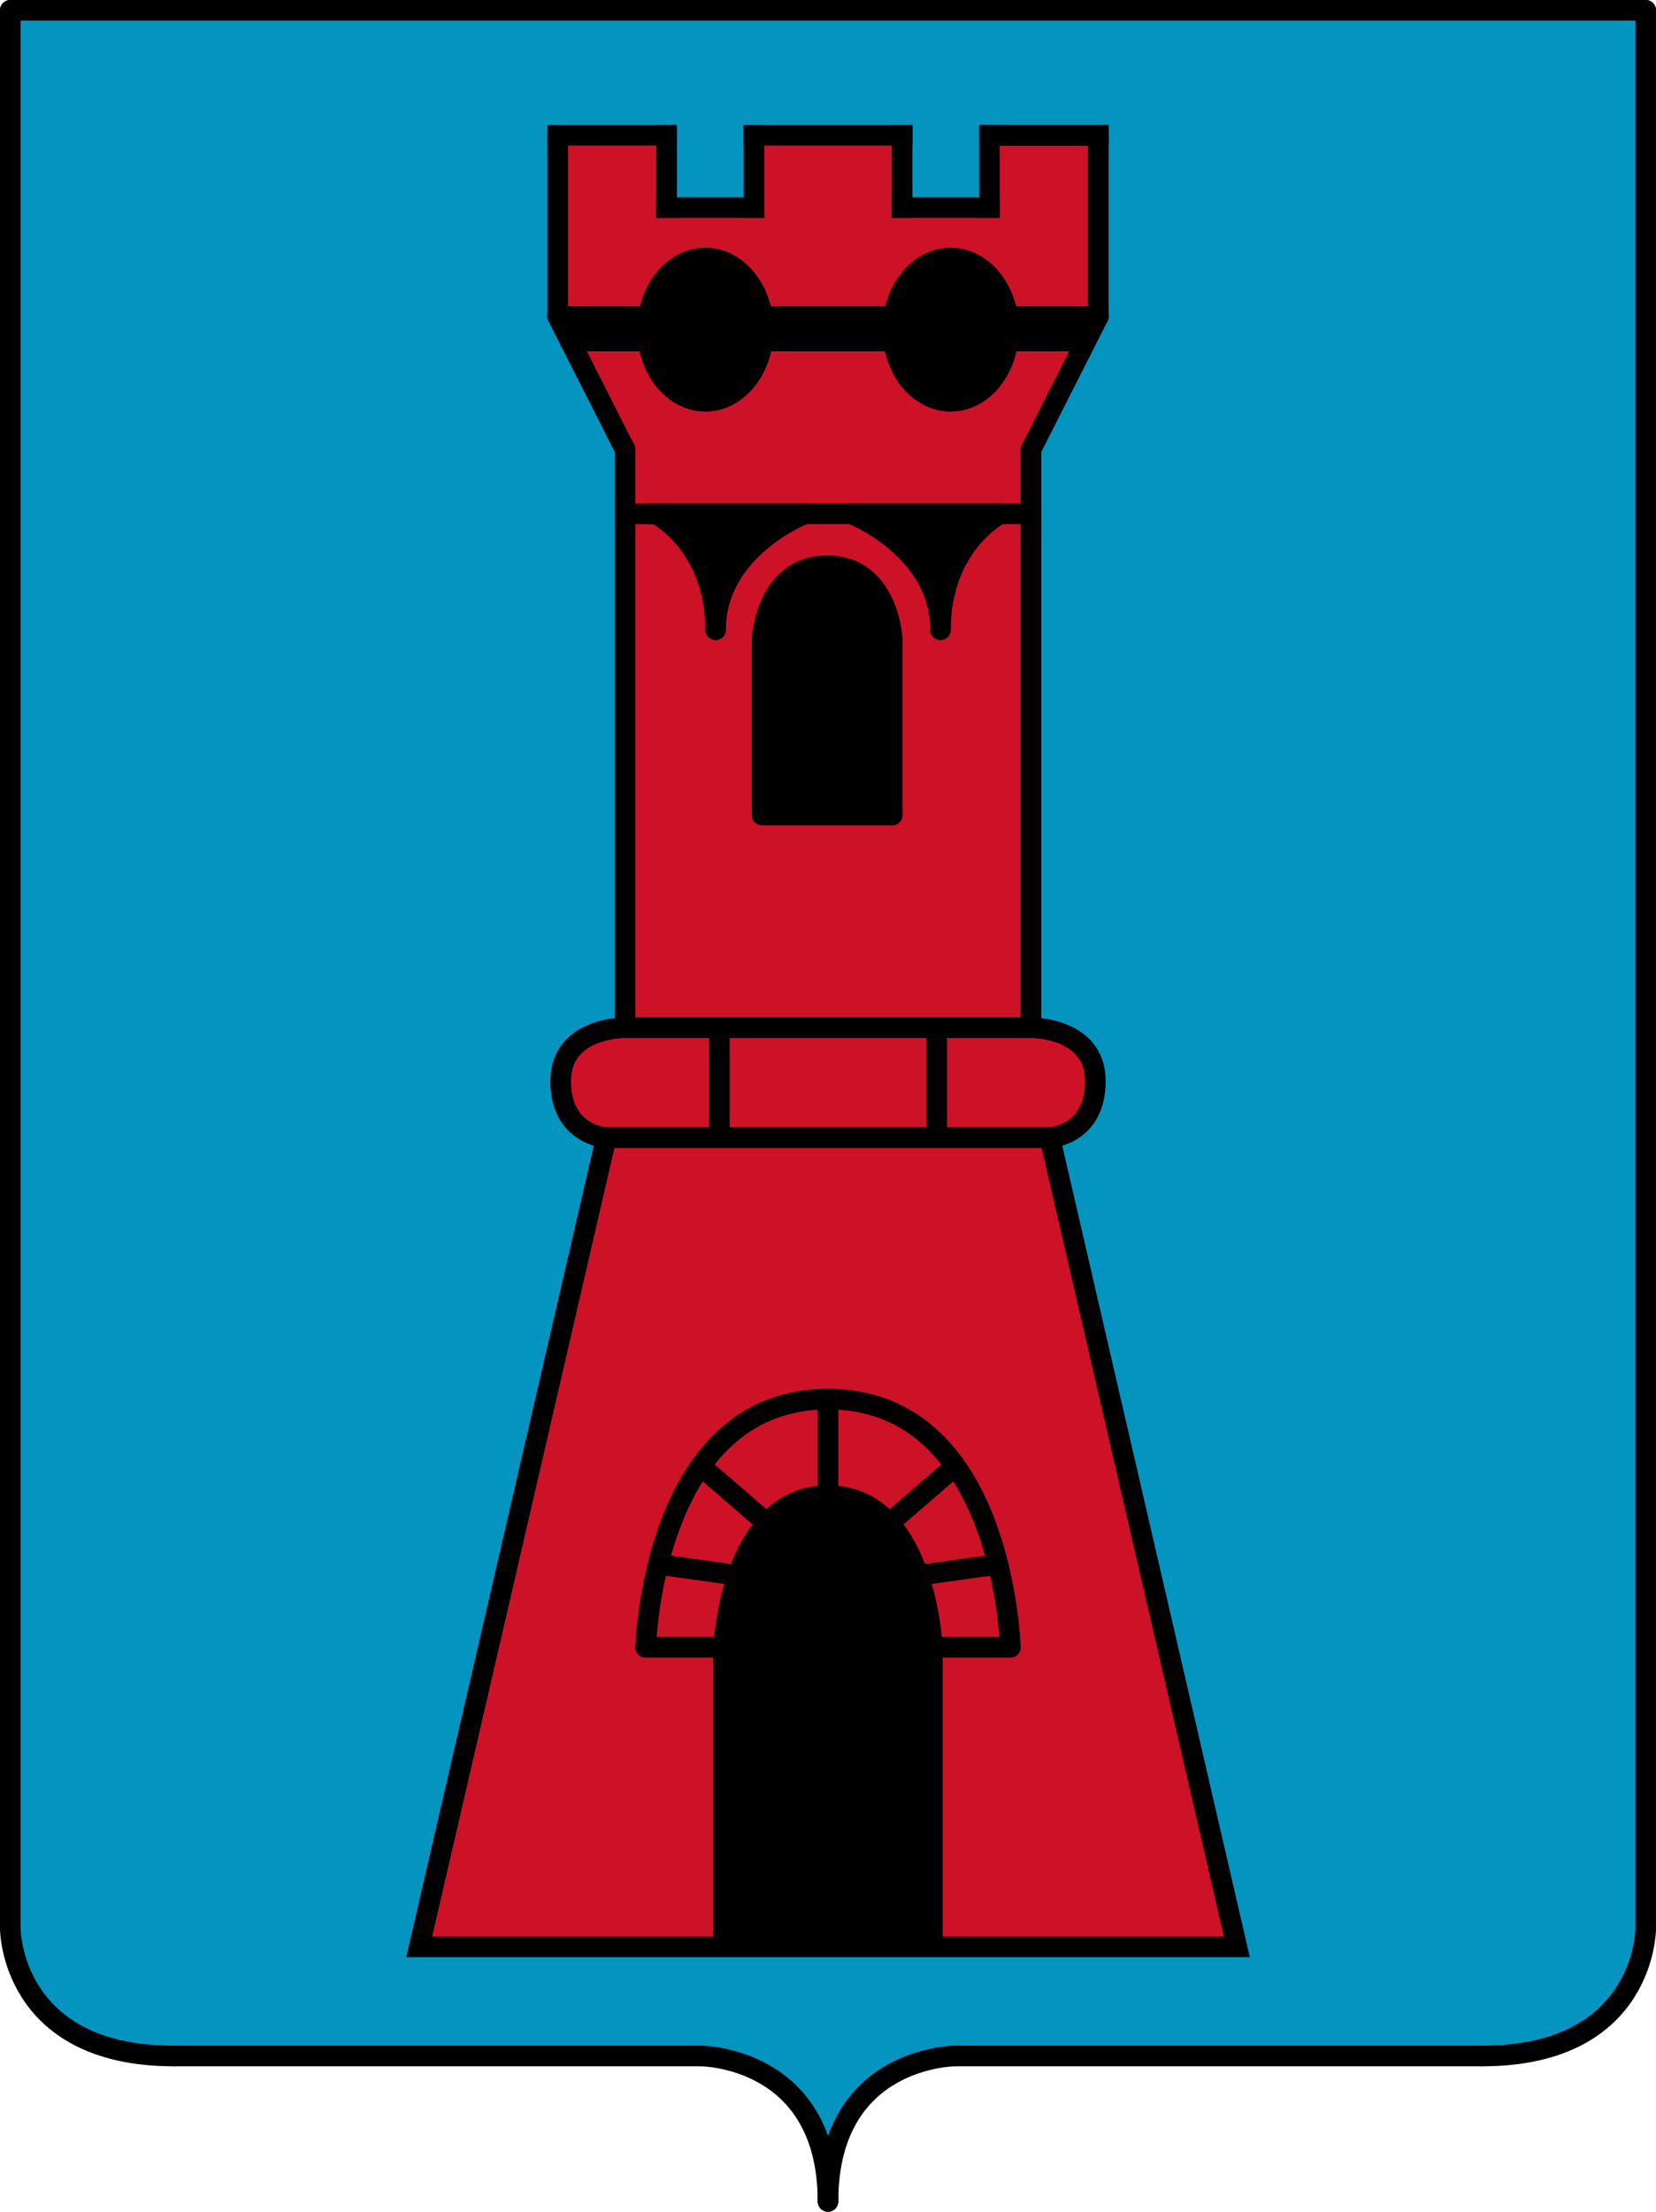 <?xml version="1.0" encoding="UTF-8" standalone="no"?>
<!-- Created with Inkscape (http://www.inkscape.org/) -->

<svg
   width="88.738mm"
   height="118.436mm"
   viewBox="0 0 88.738 118.436"
   version="1.1"
   id="svg5"
   inkscape:version="1.1.1 (3bf5ae0d25, 2021-09-20)"
   sodipodi:docname="Coat of Arms of Serravalle.svg"
   xmlns:inkscape="http://www.inkscape.org/namespaces/inkscape"
   xmlns:sodipodi="http://sodipodi.sourceforge.net/DTD/sodipodi-0.dtd"
   xmlns="http://www.w3.org/2000/svg"
   xmlns:svg="http://www.w3.org/2000/svg">
  <sodipodi:namedview
     id="namedview7"
     pagecolor="#ffffff"
     bordercolor="#111111"
     borderopacity="1"
     inkscape:pageshadow="0"
     inkscape:pageopacity="0"
     inkscape:pagecheckerboard="1"
     inkscape:document-units="mm"
     showgrid="true"
     fit-margin-top="0"
     fit-margin-left="0"
     fit-margin-right="0"
     fit-margin-bottom="0"
     inkscape:zoom="1"
     inkscape:cx="195.5"
     inkscape:cy="210.5"
     inkscape:window-width="1920"
     inkscape:window-height="1001"
     inkscape:window-x="-9"
     inkscape:window-y="-9"
     inkscape:window-maximized="1"
     inkscape:current-layer="layer1">
    <inkscape:grid
       type="xygrid"
       id="grid869"
       enabled="false"
       originx="-23.663"
       originy="-7.655" />
  </sodipodi:namedview>
  <defs
     id="defs2" />
  <g
     inkscape:label="Layer 1"
     inkscape:groupmode="layer"
     id="layer1"
     transform="translate(-64.388,-127.954)">
    <path
       style="fill:#0394c0;fill-opacity:1;stroke:none;stroke-width:1.104;stroke-linecap:round;stroke-linejoin:round;stroke-miterlimit:3.987;stroke-dasharray:none;stop-color:#000000"
       d="m 64.94,128.506 v 102.727 l 0.69,2.38 1.528,2.431 3.722,1.829 3.722,0.172 27.339,0.004 2.719,0.555 1.979,1.334 1.442,2.238 0.473,2.087 1.183,-2.991 2.001,-2.13 3.834,-1.093 16.951,0.018 12.286,-0.022 3.658,-0.753 2.883,-2.259 1.549,-3.357 V 128.478 Z"
       id="path19676" />
    <path
       style="fill:#cd1227;fill-opacity:1;stroke:none;stroke-width:1.104;stroke-linecap:round;stroke-linejoin:round;stroke-miterlimit:3.987;stroke-dasharray:none;stop-color:#000000"
       d="m 94.273,135.197 v 9.71 l 3.225,6.512 0.383,0.607 v 30.96 l -2.344,0.429 -1.14,2.324 0.559,1.657 1.915,1.479 -10.023,43.332 h 43.817 l -10.023,-43.332 1.99,-1.094 0.624,-2.024 -0.456,-0.928 -0.624,-1.111 -2.543,-0.733 v -30.96 l 3.608,-7.119 v -9.71 h -5.834 v 3.873 h -4.679 v -3.873 h -7.942 v 3.873 h -4.679 v -3.873 h -5.834"
       id="path7138" />
    <path
       style="fill:none;fill-opacity:1;stroke:#000000;stroke-width:1.104;stroke-linecap:round;stroke-linejoin:miter;stroke-miterlimit:3.987;stroke-dasharray:none;stop-color:#000000"
       d="m 96.872,188.874 -10.023,43.332 h 43.817 l -10.023,-43.332"
       id="path19845" />
    <path
       style="fill:none;stroke:#000000;stroke-width:1.104;stroke-linecap:round;stroke-linejoin:round;stroke-miterlimit:3.987;stroke-dasharray:none;stop-color:#000000"
       d="M 96.872,188.874 H 120.643"
       id="path2042" />
    <path
       style="fill:none;stroke:#000000;stroke-width:1.104;stroke-linecap:round;stroke-linejoin:round;stroke-miterlimit:3.987;stroke-dasharray:none;stop-color:#000000"
       d="M 97.882,182.985 V 152.026"
       id="path2044" />
    <path
       style="fill:none;stroke:#000000;stroke-width:1.104;stroke-linecap:round;stroke-linejoin:round;stroke-miterlimit:3.987;stroke-dasharray:none;stop-color:#000000"
       d="m 97.882,182.985 c 0,0 -3.449,-0.042 -3.449,2.86 0,2.902 2.44,3.029 2.44,3.029"
       id="path2323" />
    <path
       style="fill:none;stroke:#000000;stroke-width:1.104;stroke-linecap:round;stroke-linejoin:round;stroke-miterlimit:3.987;stroke-dasharray:none;stop-color:#000000"
       d="M 119.633,182.985 V 152.026"
       id="path2405" />
    <path
       style="fill:none;stroke:#000000;stroke-width:1.104;stroke-linecap:round;stroke-linejoin:round;stroke-miterlimit:3.987;stroke-dasharray:none;stop-color:#000000"
       d="m 119.633,182.985 c 0,0 3.449,-0.042 3.449,2.86 0,2.902 -2.44,3.029 -2.44,3.029"
       id="path2407" />
    <path
       style="fill:none;stroke:#000000;stroke-width:1.104;stroke-linecap:round;stroke-linejoin:round;stroke-miterlimit:3.987;stroke-dasharray:none;stop-color:#000000"
       d="M 97.882,182.985 H 119.633"
       id="path2442" />
    <path
       style="fill:none;stroke:#000000;stroke-width:1.104;stroke-linecap:round;stroke-linejoin:round;stroke-miterlimit:3.987;stroke-dasharray:none;stop-color:#000000"
       d="m 102.935,183.006 v 5.622"
       id="path2444" />
    <path
       style="fill:none;stroke:#000000;stroke-width:1.104;stroke-linecap:round;stroke-linejoin:round;stroke-miterlimit:3.987;stroke-dasharray:none;stop-color:#000000"
       d="m 114.58,183.006 v 5.622"
       id="path2528" />
    <path
       style="fill:none;stroke:#000000;stroke-width:1.104;stroke-linecap:round;stroke-linejoin:round;stroke-miterlimit:3.987;stroke-dasharray:none;stop-color:#000000"
       d="m 97.882,152.026 -3.608,-7.119"
       id="path2643" />
    <path
       style="fill:none;stroke:#000000;stroke-width:1.104;stroke-linecap:round;stroke-linejoin:round;stroke-miterlimit:3.987;stroke-dasharray:none;stop-color:#000000"
       d="m 94.273,144.907 v -9.71"
       id="path2645" />
    <path
       style="fill:none;stroke:#000000;stroke-width:1.104;stroke-linecap:round;stroke-linejoin:round;stroke-miterlimit:3.987;stroke-dasharray:none;stop-color:#000000"
       d="m 119.633,152.026 3.608,-7.119"
       id="path2727" />
    <path
       style="fill:none;stroke:#000000;stroke-width:1.104;stroke-linecap:square;stroke-linejoin:miter;stroke-miterlimit:3.987;stroke-dasharray:none;stop-color:#000000"
       d="m 94.273,135.197 h 5.834"
       id="path2764" />
    <path
       style="fill:none;stroke:#000000;stroke-width:1.104;stroke-linecap:square;stroke-linejoin:miter;stroke-miterlimit:3.987;stroke-dasharray:none;stop-color:#000000"
       d="m 100.107,135.197 v 3.873"
       id="path2766" />
    <path
       style="fill:none;stroke:#000000;stroke-width:1.104;stroke-linecap:round;stroke-linejoin:round;stroke-miterlimit:3.987;stroke-dasharray:none;stop-color:#000000"
       d="m 123.241,144.907 v -9.71"
       id="path2848" />
    <path
       style="fill:none;stroke:#000000;stroke-width:1.104;stroke-linecap:square;stroke-linejoin:miter;stroke-miterlimit:3.987;stroke-dasharray:none;stop-color:#000000"
       d="M 123.241,135.197 H 117.408"
       id="path2850" />
    <path
       style="fill:none;stroke:#000000;stroke-width:1.104;stroke-linecap:square;stroke-linejoin:miter;stroke-miterlimit:3.987;stroke-dasharray:none;stop-color:#000000"
       d="m 117.408,135.197 v 3.873"
       id="path2852" />
    <path
       style="fill:none;stroke:#000000;stroke-width:1.104;stroke-linecap:square;stroke-linejoin:miter;stroke-miterlimit:3.987;stroke-dasharray:none;stop-color:#000000"
       d="M 123.241,135.197 H 117.408"
       id="path3047" />
    <path
       style="fill:none;stroke:#000000;stroke-width:1.104;stroke-linecap:square;stroke-linejoin:miter;stroke-miterlimit:3.987;stroke-dasharray:none;stop-color:#000000"
       d="m 100.107,139.07 h 4.679"
       id="path3084" />
    <path
       style="fill:none;stroke:#000000;stroke-width:1.104;stroke-linecap:square;stroke-linejoin:miter;stroke-miterlimit:3.987;stroke-dasharray:none;stop-color:#000000"
       d="m 112.728,139.07 h 4.679"
       id="path3166" />
    <path
       style="fill:none;stroke:#000000;stroke-width:1.104;stroke-linecap:square;stroke-linejoin:miter;stroke-miterlimit:3.987;stroke-dasharray:none;stop-color:#000000"
       d="m 104.787,135.197 v 3.873"
       id="path3647" />
    <path
       style="fill:none;stroke:#000000;stroke-width:1.104;stroke-linecap:square;stroke-linejoin:miter;stroke-miterlimit:3.987;stroke-dasharray:none;stop-color:#000000"
       d="m 112.728,135.197 v 3.873"
       id="path3811" />
    <path
       style="fill:none;stroke:#000000;stroke-width:1.104;stroke-linecap:square;stroke-linejoin:miter;stroke-miterlimit:3.987;stroke-dasharray:none;stop-color:#000000"
       d="m 104.787,135.197 h 7.942"
       id="path3926" />
    <path
       style="fill:none;stroke:#000000;stroke-width:1.104;stroke-linecap:round;stroke-linejoin:round;stroke-miterlimit:3.987;stroke-dasharray:none;stop-color:#000000"
       d="M 94.273,144.907 H 123.241"
       id="path3991" />
    <path
       style="fill:none;stroke:#000000;stroke-width:1.104;stroke-linecap:round;stroke-linejoin:round;stroke-miterlimit:3.987;stroke-dasharray:none;stop-color:#000000"
       d="M 94.928,146.215 H 122.192"
       id="path3993" />
    <path
       style="fill:none;stroke:#000000;stroke-width:1.104;stroke-linecap:round;stroke-linejoin:round;stroke-miterlimit:3.987;stroke-dasharray:none;stop-color:#000000"
       d="M 94.563,145.348 H 122.891"
       id="path3995" />
    <ellipse
       style="fill:#000000;stroke:#000000;stroke-width:1.104;stroke-linecap:round;stroke-linejoin:round;stroke-miterlimit:3.987;stroke-dasharray:none;stop-color:#000000"
       id="path4179"
       cx="102.185"
       cy="145.606"
       rx="3.104"
       ry="3.834" />
    <ellipse
       style="fill:#000000;stroke:#000000;stroke-width:1.104;stroke-linecap:round;stroke-linejoin:round;stroke-miterlimit:3.987;stroke-dasharray:none;stop-color:#000000"
       id="ellipse4281"
       cx="-115.33"
       cy="145.606"
       rx="3.104"
       ry="3.834"
       transform="scale(-1,1)" />
    <path
       style="fill:#000000;stroke:#000000;stroke-width:1.104;stroke-linecap:round;stroke-linejoin:round;stroke-miterlimit:3.987;stroke-dasharray:none;stop-color:#000000"
       d="m 99.538,155.465 h 7.972"
       id="path4441" />
    <path
       style="fill:none;stroke:#000000;stroke-width:1.104;stroke-linecap:round;stroke-linejoin:round;stroke-miterlimit:3.987;stroke-dasharray:none;stop-color:#000000"
       d="m 107.51,155.465 c 0,0 -4.777,1.856 -4.777,6.207"
       id="path4443" />
    <path
       style="fill:none;stroke:#000000;stroke-width:1.104;stroke-linecap:round;stroke-linejoin:round;stroke-miterlimit:3.987;stroke-dasharray:none;stop-color:#000000"
       d="m 99.538,155.465 c 0,0 3.195,1.643 3.195,6.207"
       id="path4478" />
    <path
       style="fill:#000000;stroke:none;stroke-width:1.104;stroke-linecap:round;stroke-linejoin:round;stroke-miterlimit:3.987;stroke-dasharray:none;stop-color:#000000"
       d="m 99.946,155.605 1.506,1.646 1.119,3.539 0.323,0.258 0.183,-1.291 1.194,-1.947 1.98,-1.463 1.26,-0.882 z"
       id="path4626" />
    <path
       style="fill:#000000;stroke:#000000;stroke-width:1.104;stroke-linecap:round;stroke-linejoin:round;stroke-miterlimit:3.987;stroke-dasharray:none;stop-color:#000000"
       d="m 117.977,155.465 h -7.972"
       id="path4825" />
    <path
       style="fill:none;stroke:#000000;stroke-width:1.104;stroke-linecap:round;stroke-linejoin:round;stroke-miterlimit:3.987;stroke-dasharray:none;stop-color:#000000"
       d="m 110.005,155.465 c 0,0 4.777,1.856 4.777,6.207"
       id="path4827" />
    <path
       style="fill:none;stroke:#000000;stroke-width:1.104;stroke-linecap:round;stroke-linejoin:round;stroke-miterlimit:3.987;stroke-dasharray:none;stop-color:#000000"
       d="m 117.977,155.465 c 0,0 -3.195,1.643 -3.195,6.207"
       id="path4829" />
    <path
       style="fill:#000000;stroke:none;stroke-width:1.104;stroke-linecap:round;stroke-linejoin:round;stroke-miterlimit:3.987;stroke-dasharray:none;stop-color:#000000"
       d="m 117.569,155.605 -1.506,1.646 -1.119,3.539 -0.323,0.258 -0.183,-1.291 -1.194,-1.947 -1.98,-1.463 -1.26,-0.882 z"
       id="path4831" />
    <path
       style="fill:none;stroke:#000000;stroke-width:1.104;stroke-linecap:round;stroke-linejoin:round;stroke-miterlimit:3.987;stroke-dasharray:none;stop-color:#000000"
       d="m 112.196,162.129 v 9.463"
       id="path4946" />
    <path
       style="fill:none;stroke:#000000;stroke-width:1.104;stroke-linecap:round;stroke-linejoin:round;stroke-miterlimit:3.987;stroke-dasharray:none;stop-color:#000000"
       d="m 105.228,171.592 h 6.968"
       id="path5047" />
    <path
       style="fill:none;stroke:#000000;stroke-width:1.104;stroke-linecap:round;stroke-linejoin:round;stroke-miterlimit:3.987;stroke-dasharray:none;stop-color:#000000"
       d="m 105.228,162.129 v 9.463"
       id="path5184" />
    <path
       style="fill:none;stroke:#000000;stroke-width:1.104;stroke-linecap:round;stroke-linejoin:round;stroke-miterlimit:3.987;stroke-dasharray:none;stop-color:#000000"
       d="m 105.228,162.129 c 0,0 0.213,-3.88 3.484,-3.88"
       id="path5393" />
    <path
       style="fill:none;stroke:#000000;stroke-width:1.104;stroke-linecap:round;stroke-linejoin:round;stroke-miterlimit:3.987;stroke-dasharray:none;stop-color:#000000"
       d="m 112.196,162.129 c 0,0 -0.213,-3.88 -3.484,-3.88"
       id="path5635" />
    <path
       style="fill:none;stroke:#000000;stroke-width:1.104;stroke-linecap:round;stroke-linejoin:round;stroke-miterlimit:3.987;stroke-dasharray:none;stop-color:#000000"
       d="M 103.163,232.041 V 216.162"
       id="path5670" />
    <path
       style="fill:none;stroke:#000000;stroke-width:1.104;stroke-linecap:round;stroke-linejoin:round;stroke-miterlimit:3.987;stroke-dasharray:none;stop-color:#000000"
       d="M 103.163,216.162 H 98.988"
       id="path5672" />
    <path
       style="fill:none;stroke:#000000;stroke-width:1.104;stroke-linecap:round;stroke-linejoin:round;stroke-miterlimit:3.987;stroke-dasharray:none;stop-color:#000000"
       d="M 114.352,232.041 V 216.162"
       id="path5756" />
    <path
       style="fill:none;stroke:#000000;stroke-width:1.104;stroke-linecap:round;stroke-linejoin:round;stroke-miterlimit:3.987;stroke-dasharray:none;stop-color:#000000"
       d="m 114.352,216.162 h 4.174"
       id="path5758" />
    <path
       style="fill:none;stroke:#000000;stroke-width:1.104;stroke-linecap:round;stroke-linejoin:round;stroke-miterlimit:3.987;stroke-dasharray:none;stop-color:#000000"
       d="m 98.988,216.162 c 0,0 0.336,-13.289 9.769,-13.289"
       id="path5988" />
    <path
       style="fill:none;stroke:#000000;stroke-width:1.104;stroke-linecap:round;stroke-linejoin:round;stroke-miterlimit:3.987;stroke-dasharray:none;stop-color:#000000"
       d="m 118.526,216.162 c 0,0 -0.336,-13.289 -9.769,-13.289"
       id="path6150" />
    <path
       style="fill:none;stroke:#000000;stroke-width:1.104;stroke-linecap:round;stroke-linejoin:round;stroke-miterlimit:3.987;stroke-dasharray:none;stop-color:#000000"
       d="m 108.757,202.873 v 5.173"
       id="path6362" />
    <path
       style="fill:none;stroke:#000000;stroke-width:1.104;stroke-linecap:round;stroke-linejoin:round;stroke-miterlimit:3.987;stroke-dasharray:none;stop-color:#000000"
       d="m 103.163,216.162 c 0,0 0.361,-8.117 5.595,-8.117"
       id="path6364" />
    <path
       style="fill:none;stroke:#000000;stroke-width:1.104;stroke-linecap:round;stroke-linejoin:round;stroke-miterlimit:3.987;stroke-dasharray:none;stop-color:#000000"
       d="m 114.352,216.162 c 0,0 -0.361,-8.117 -5.595,-8.117"
       id="path6446" />
    <path
       style="fill:none;stroke:#000000;stroke-width:1.104;stroke-linecap:round;stroke-linejoin:round;stroke-miterlimit:3.987;stroke-dasharray:none;stop-color:#000000"
       d="m 102.018,206.524 3.378,2.921"
       id="path6481" />
    <path
       style="fill:none;stroke:#000000;stroke-width:1.104;stroke-linecap:round;stroke-linejoin:round;stroke-miterlimit:3.987;stroke-dasharray:none;stop-color:#000000"
       d="m 103.645,212.275 -3.697,-0.517"
       id="path6631" />
    <path
       style="fill:none;stroke:#000000;stroke-width:1.104;stroke-linecap:round;stroke-linejoin:round;stroke-miterlimit:3.987;stroke-dasharray:none;stop-color:#000000"
       d="m 115.497,206.524 -3.378,2.921"
       id="path6715" />
    <path
       style="fill:none;stroke:#000000;stroke-width:1.104;stroke-linecap:round;stroke-linejoin:round;stroke-miterlimit:3.987;stroke-dasharray:none;stop-color:#000000"
       d="m 113.869,212.275 3.697,-0.517"
       id="path6717" />
    <path
       style="fill:#000000;stroke:none;stroke-width:1.104;stroke-linecap:round;stroke-linejoin:round;stroke-miterlimit:3.987;stroke-dasharray:none;stop-color:#000000"
       d="m 108.712,158.249 -2.206,0.806 v 0 l -1.278,3.073 v 9.463 h 6.968 v -9.463 l -0.989,-2.982 -2.495,-0.898"
       id="path6939" />
    <path
       style="fill:none;stroke:#000000;stroke-width:1.104;stroke-linecap:round;stroke-linejoin:round;stroke-miterlimit:3.987;stroke-dasharray:none;stop-color:#000000"
       d="m 64.94,231.232 c 0,0 0,6.816 8.763,6.816"
       id="path1182" />
    <path
       style="fill:none;stroke:#000000;stroke-width:1.104;stroke-linecap:round;stroke-linejoin:round;stroke-miterlimit:3.987;stroke-dasharray:none;stop-color:#000000"
       d="m 152.575,231.232 c 0,0 0,6.816 -8.763,6.816"
       id="path1266" />
    <path
       style="fill:none;stroke:#000000;stroke-width:1.104;stroke-linecap:round;stroke-linejoin:round;stroke-miterlimit:3.987;stroke-dasharray:none;stop-color:#000000"
       d="M 64.94,128.506 H 152.575"
       id="path871" />
    <path
       style="fill:none;stroke:#000000;stroke-width:1.104;stroke-linecap:round;stroke-linejoin:round;stroke-miterlimit:3.987;stroke-dasharray:none;stop-color:#000000"
       d="M 101.941,238.048 H 73.704"
       id="path1180" />
    <path
       style="fill:none;stroke:#000000;stroke-width:1.104;stroke-linecap:round;stroke-linejoin:round;stroke-miterlimit:3.987;stroke-dasharray:none;stop-color:#000000"
       d="M 115.573,238.048 H 143.811"
       id="path1264" />
    <path
       style="fill:none;stroke:#000000;stroke-width:1.104;stroke-linecap:round;stroke-linejoin:round;stroke-miterlimit:3.987;stroke-dasharray:none;stop-color:#000000"
       d="m 101.941,238.048 c 0,0 6.816,0 6.816,7.79"
       id="path1303" />
    <path
       style="fill:none;stroke:#000000;stroke-width:1.104;stroke-linecap:round;stroke-linejoin:round;stroke-miterlimit:3.987;stroke-dasharray:none;stop-color:#000000"
       d="m 115.573,238.048 c 0,0 -6.816,0 -6.816,7.79"
       id="path1385" />
    <path
       style="fill:none;fill-opacity:1;stroke:#000000;stroke-width:1.104;stroke-linecap:round;stroke-linejoin:round;stroke-miterlimit:3.987;stroke-dasharray:none;stop-color:#000000"
       d="M 64.94,128.506 V 231.232"
       id="path14630" />
    <path
       style="fill:none;fill-opacity:1;stroke:#000000;stroke-width:1.104;stroke-linecap:round;stroke-linejoin:round;stroke-miterlimit:3.987;stroke-dasharray:none;stop-color:#000000"
       d="M 152.575,128.506 V 231.232"
       id="path14764" />
    <path
       style="fill:#000000;fill-opacity:1;stroke:none;stroke-width:1.104;stroke-linecap:square;stroke-linejoin:miter;stroke-miterlimit:3.987;stroke-dasharray:none;stop-color:#000000"
       d="m 103.163,232.041 v -15.879 l 0.483,-3.887 1.75,-2.83 3.362,-1.4 3.362,1.4 1.75,2.83 0.483,3.887 v 15.879 h -11.19"
       id="path20472" />
    <path
       style="fill:#000000;fill-opacity:1;stroke:#000000;stroke-width:1.104;stroke-linecap:square;stroke-linejoin:miter;stroke-miterlimit:3.987;stroke-dasharray:none;stop-color:#000000"
       d="M 99.538,155.465 H 97.969"
       id="path37016" />
    <path
       style="fill:#000000;fill-opacity:1;stroke:#000000;stroke-width:1.104;stroke-linecap:square;stroke-linejoin:miter;stroke-miterlimit:3.987;stroke-dasharray:none;stop-color:#000000"
       d="M 99.538,155.465 H 119.485"
       id="path37051" />
  </g>
</svg>
